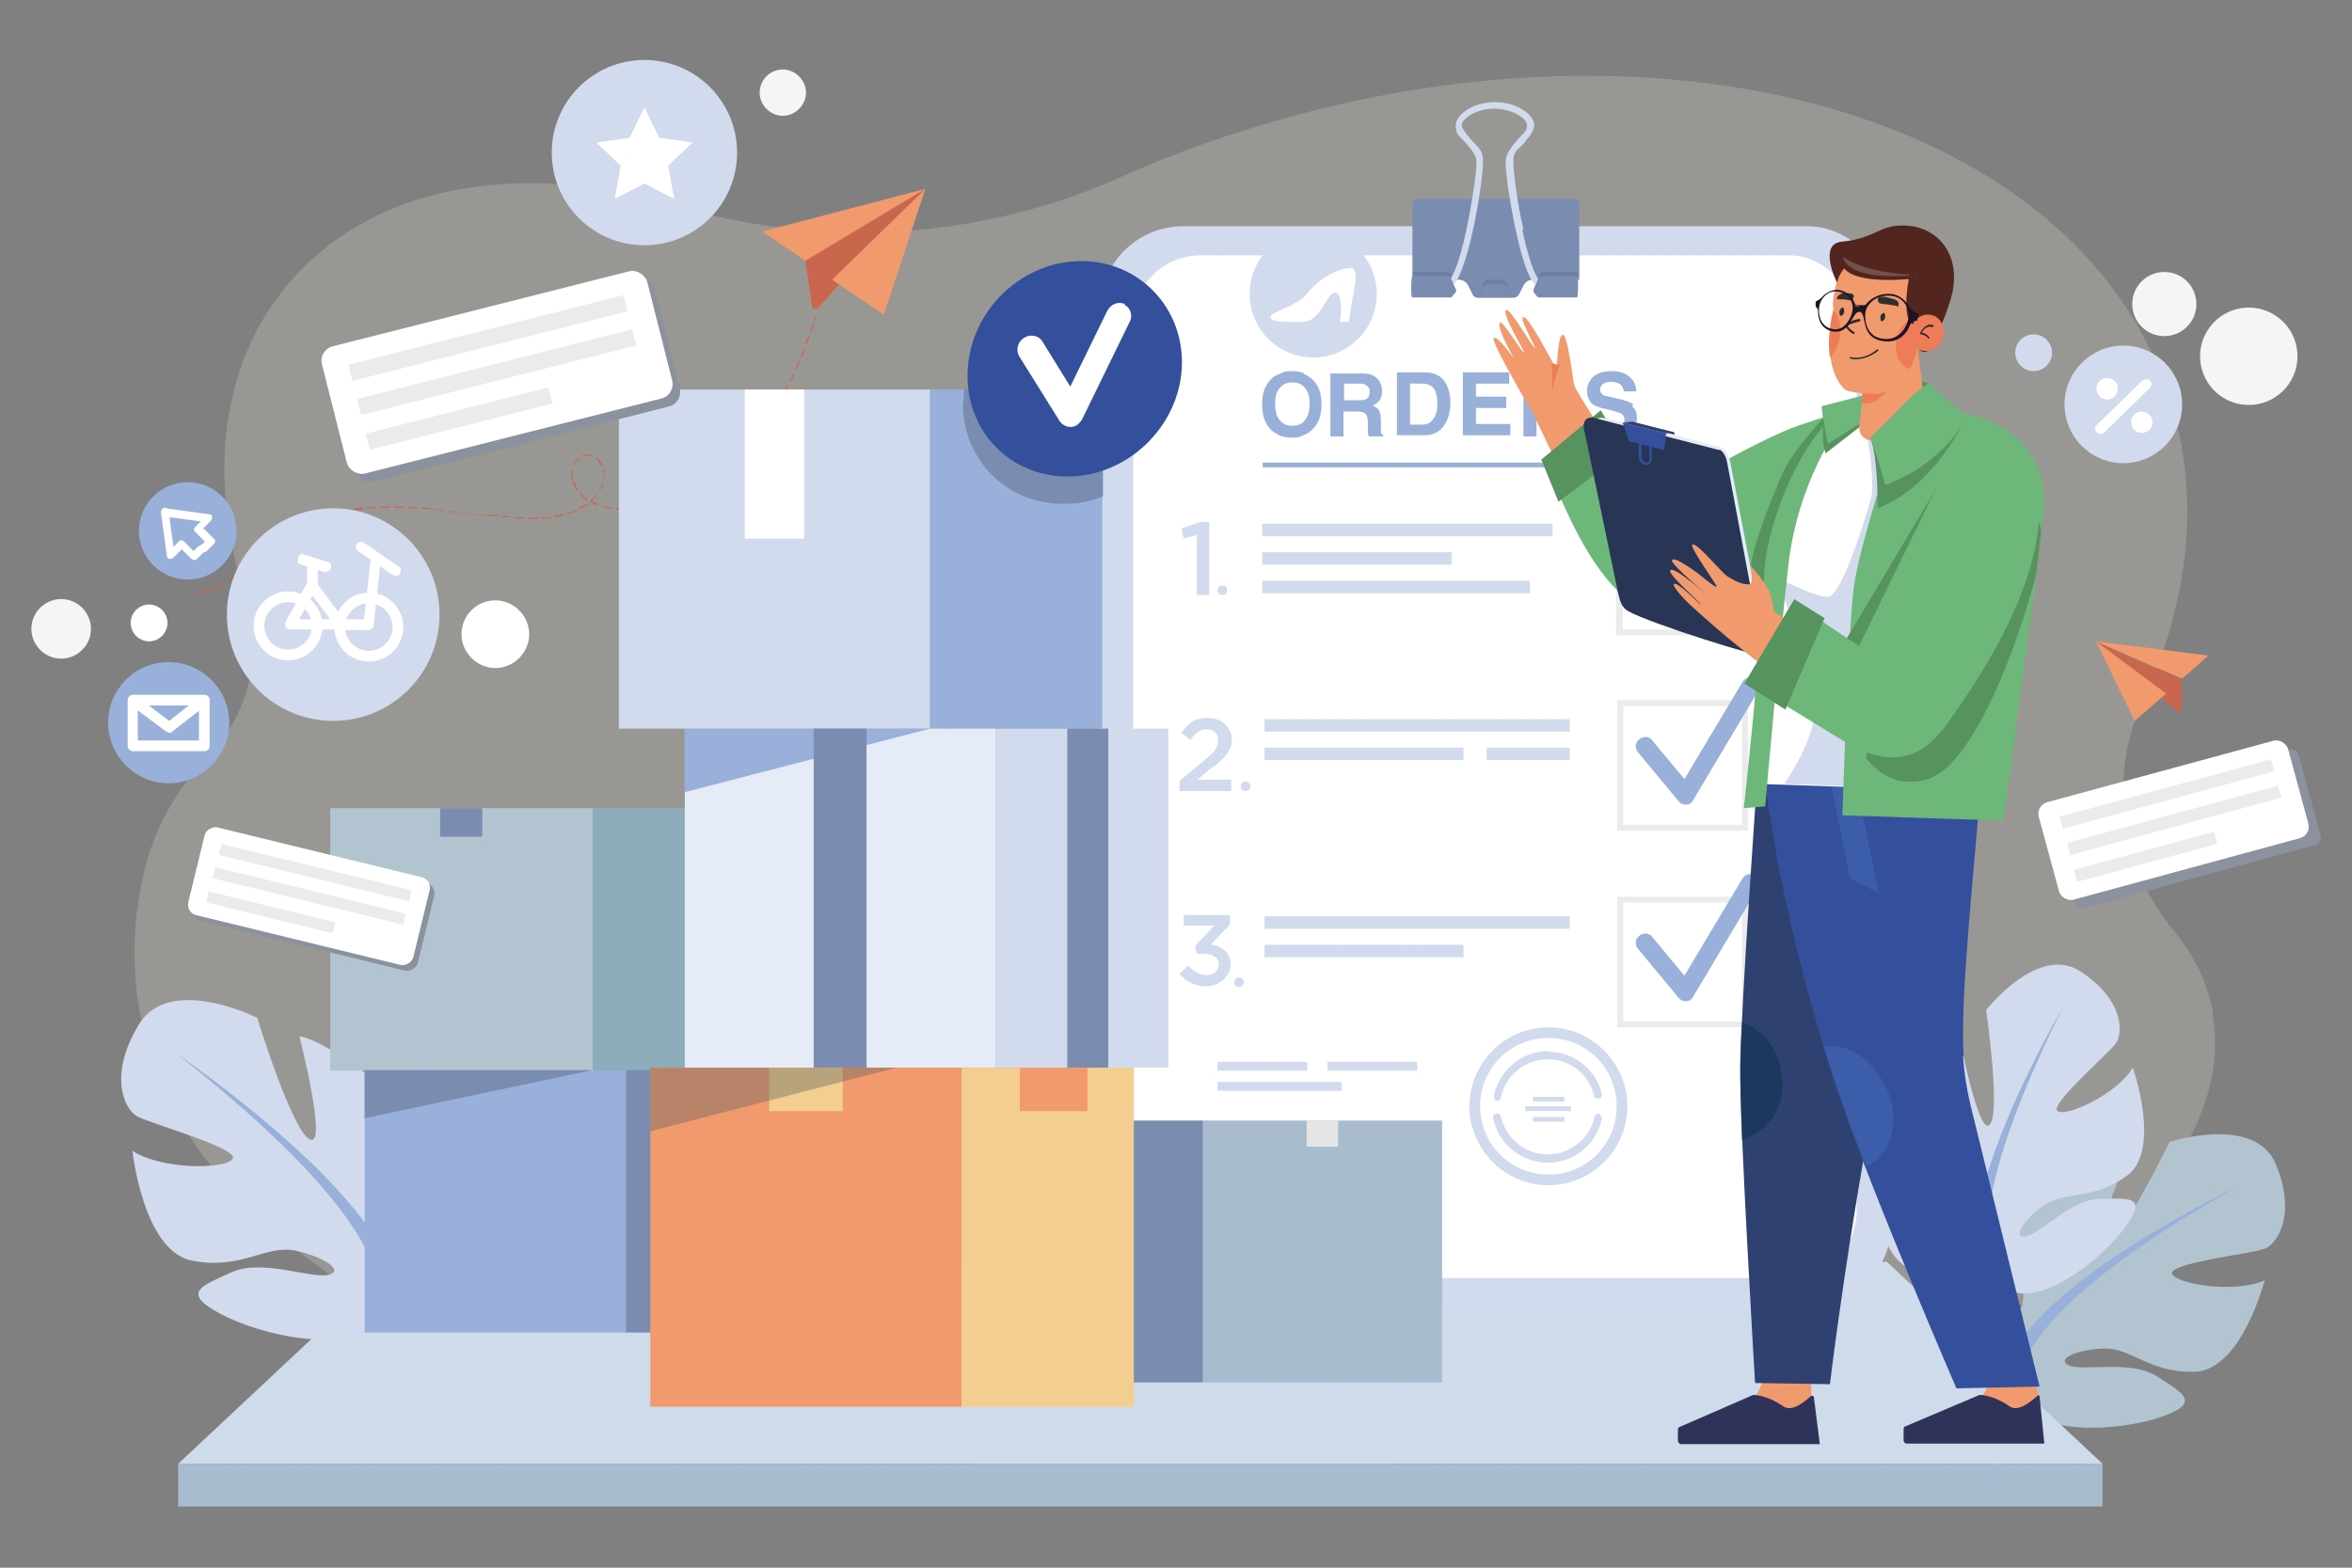 <?xml version="1.0" encoding="UTF-8"?>
<svg id="Layer_1" xmlns="http://www.w3.org/2000/svg" version="1.1" viewBox="0 0 396 264">
  <rect x="0" y="0" width="396" height="264" fill="#808080" stroke="none"/>
  <!-- Generator: Adobe Illustrator 29.0.0, SVG Export Plug-In . SVG Version: 2.1.0 Build 186)  -->
  <defs>
    <style>
      .st0 {
        fill: #010101;
      }

      .st1 {
        fill: #d1dbed;
      }

      .st2 {
        fill: #636363;
        opacity: .4;
      }

      .st2, .st3 {
        mix-blend-mode: multiply;
      }

      .st2, .st3, .st4, .st5 {
        isolation: isolate;
      }

      .st6 {
        fill: #7a8db0;
      }

      .st7 {
        fill: #c8674d;
      }

      .st8 {
        fill: #34509c;
      }

      .st9, .st4 {
        fill: #fff;
      }

      .st10 {
        fill: #383838;
      }

      .st11 {
        fill: #fff8ea;
        opacity: .2;
      }

      .st12 {
        fill: #57935e;
      }

      .st13 {
        fill: #cedbea;
      }

      .st14 {
        fill: #f3ce90;
      }

      .st3 {
        fill: #143556;
        opacity: .7;
      }

      .st15 {
        fill: #b2c4d0;
      }

      .st16 {
        fill: #f19a6d;
      }

      .st4 {
        opacity: .3;
      }

      .st17 {
        fill: #3c5eaa;
      }

      .st18 {
        fill: #2f2f2f;
      }

      .st19 {
        fill: #52261f;
      }

      .st20 {
        fill: #2f4171;
      }

      .st21 {
        fill: #6eb77a;
      }

      .st22 {
        fill: #2b2b2b;
      }

      .st23 {
        fill: #73504a;
      }

      .st24 {
        fill: #8b919e;
      }

      .st25 {
        fill: #293555;
      }

      .st26 {
        fill: #ef7c59;
      }

      .st27 {
        fill: #a9bbce;
      }

      .st28 {
        fill: #303359;
      }

      .st29 {
        fill: #ebebeb;
      }

      .st30 {
        fill: #f5f5f7;
      }

      .st31 {
        fill: #99b1da;
      }

      .st32 {
        fill: #e6ecf7;
      }

      .st33 {
        fill: #8facbc;
      }

      .st34 {
        opacity: .1;
      }

      .st35 {
        fill: #1f1322;
      }

      .st36 {
        fill: #e6e6e6;
      }
    </style>
  </defs>
  <g class="st5">
    <g id="Layer_11" data-name="Layer_1">
      <path class="st11" d="M372.6,170.6c-.9-5.1-3.2-9.8-6.7-14-8.9-10.8-11-25.7-5.2-38.3,7.9-17,9.9-34.7,4.6-51.2C350.2,19.5,280.1-.6,209,22.1c-7.2,2.3-14.1,4.9-20.7,7.9-23.7,10.5-50.3,11.9-75.1,4.5-25.8-7.7-51-3.3-65,13.7-11.3,13.7-13.1,32.9-6.9,52.3,3,9.2.8,19.4-5.9,26.4-5.5,5.7-9.3,12.3-11.1,19.7-8.8,37.3,16.1,78,106.3,96.4,35,7.1,122.6,4.2,146,0,58.3-10.4,101.2-42.8,95.9-72.3h.1Z"/>
      <g>
        <g>
          <path class="st15" d="M365.3,192.3s-8.1,16.6-10.9,17.4c-2.9.7,4.1-15.6,4.1-15.6-5.7.2-19.3,9-19.3,9,0,0,3.2,17.8.3,17.8s-2.1-15.9-2.1-15.9c-5.3,2.4-9.5,9.4-9.5,9.4-5,11.2,9.6,17.1,9.6,17.1l3.3,5.1c3.3,5.1,16.2,4.4,23.1,2s3.6-4-.7-6.8c-4.3-2.8-12.2-.9-14.7-1.8-2.5-1,.8-2.7,5.6-2.9,4.8-.2,7.8,4.2,15.5,3.9,7.8-.3,11.7-15.4,11.7-15.4-5.1,2.3-15,.6-15.6-1.1-.6-1.8,13.5-3.4,15.6-4.2s5.4-5.7,1.9-14.2-17.9-3.8-17.9-3.8Z"/>
          <path class="st31" d="M337.5,231.6s1,6.2-1.9,13.8l.4,2.7s2.8-9.8,4.8-11.4c0,0-10.1-10.9,36.1-37,0,0-36.7,17.4-39.3,31.8h-.1Z"/>
        </g>
        <g>
          <polygon class="st13" points="66.3 212.5 30 246.5 354 246.5 317.7 212.5 66.3 212.5"/>
          <rect class="st27" x="30" y="246.5" width="324" height="7.2"/>
        </g>
        <g>
          <g>
            <rect class="st1" x="185.2" y="38.1" width="133.2" height="182.1" rx="14" ry="14"/>
            <rect class="st9" x="190.8" y="43" width="121.8" height="172.2" rx="11.3" ry="11.3"/>
          </g>
          <g>
            <path class="st6" d="M265,33.5h-26.6c-.3,0-.6.6-.6,1.3v12.3h7.8c.7,0,1.3.4,1.6,1l.7,1.4c0,.2.4.6.7.6h6.5c.2,0,.6-.4.7-.6l.7-1.4c.3-.6.9-1,1.6-1h7.8v-12.3c0-.7-.3-1.3-.6-1.3h-.3Z"/>
            <g class="st34">
              <path class="st0" d="M243.8,45.8h-6v1.4h6.9l-.3-.9c-.1-.3-.3-.5-.6-.5h0Z"/>
              <path class="st0" d="M259.1,46.3l-.3.9h6.9v-1.4h-6c-.3,0-.5.2-.6.5Z"/>
              <path class="st0" d="M254.3,49.4l-.6-1.6c-.2-.4-.5-.7-.8-.7h-2.3c-.4,0-.7.3-.8.7l-.6,1.6c0,.3-.4.8-.7.8h6.5c-.2,0-.6-.5-.7-.8h0Z"/>
            </g>
            <path class="st1" d="M256.5,38.7c-1-4.4-1.7-9.4-1.7-11.5s1-2,1.8-3.1c.9-1.1,1.7-2.1,1.7-3,0-1.8-2.9-3.9-6.6-3.9s-6.6,2.1-6.6,3.9.8,1.9,1.7,3c.9,1,1.8,2.2,1.8,3.1,0,2.1-.8,7.1-1.7,11.5-1.4,6.5-2.6,8.4-3,8.5h-1.8v1.1h1.8c.5,0,1.9,0,4-9.1,1-4.5,1.8-9.8,1.8-12s-1.1-2.5-2.1-3.8c-.7-.8-1.5-1.8-1.5-2.3,0-1.1,2.4-2.8,5.5-2.8s5.5,1.7,5.5,2.8-.8,1.5-1.5,2.3c-1,1.2-2.1,2.5-2.1,3.8,0,2.2.8,7.5,1.8,12,2,9.1,3.5,9.1,4,9.1h1.8v-1.1h-1.8c-.4,0-1.6-2-3-8.5h.2Z"/>
            <g>
              <path class="st6" d="M244.4,46.9c-.1-.2-.3-.4-.6-.4h-6c-.1,0-.2.8-.2,1.8s0,1.8.2,1.8h6.3c.2,0,.4,0,.5-.3l.5-.6c.1-.2.1-.4,0-.5l-.8-1.8h.1Z"/>
              <path class="st6" d="M265.6,46.5h-6c-.3,0-.5.2-.6.4l-.8,1.8v.5l.5.6c.1.2.3.3.5.3h6.3c.1,0,.2-.8.2-1.8s0-1.8-.2-1.8h.1Z"/>
              <path class="st6" d="M254.3,49.5l-.6-1.2c-.2-.3-.5-.5-.8-.5h-2.3c-.4,0-.7.2-.8.5l-.6,1.2c0,.2-.4.6-.7.6h6.5c-.2,0-.6-.4-.7-.6h0Z"/>
            </g>
          </g>
          <g>
            <rect class="st1" x="205" y="178.8" width="15.1" height="1.5"/>
            <rect class="st1" x="223.5" y="178.8" width="15.1" height="1.5"/>
            <rect class="st1" x="205" y="182.2" width="20.9" height="1.5"/>
          </g>
          <g>
            <rect class="st31" x="212.6" y="77.9" width="62.7" height=".8"/>
            <g>
              <path class="st31" d="M219.5,62.8c-.6-.2-1.3-.3-1.9-.3s-1.3,0-2,.4c-.9.3-1.6.8-2.1,1.6-.7.9-1,2.1-1,3.6s.3,2.7,1,3.7c.5.7,1.2,1.2,2.1,1.6.6.2,1.3.3,1.9.3s1.3,0,1.9-.4c.9-.3,1.6-.9,2.1-1.6.7-.9,1-2.2,1-3.6s-.3-2.7-1-3.6c-.5-.7-1.2-1.2-2.1-1.6h.1ZM219.5,71c-.5.5-1.1.7-1.9.7s-1.4-.2-1.9-.7c-.7-.6-1-1.6-1-3s.3-2.3,1-2.9c.5-.5,1.1-.7,1.9-.7s1.4.2,1.9.7c.7.6,1,1.6,1,2.9s-.3,2.3-1,3Z"/>
              <path class="st31" d="M232.5,72.4v-1.5c0-.7-.1-1.6-.4-1.9-.2-.3-.5-.5-1-.7.5-.2.9-.5,1.2-.9.3-.5.4-1,.4-1.6s-.2-1.3-.6-1.8c-.6-.8-1.5-1.1-2.7-1.1h-5.4v10.6h2.2v-4.2h2.3c.8,0,1.3.2,1.5.5.2.2.3.7.3,1.5v1.3c0,.3,0,.6.2.9h2.4v-.3c-.3,0-.4-.3-.4-.6v-.2ZM230.2,67.1c-.3.2-.7.3-1.3.3h-2.6v-2.8h2.7c.6,0,1,.2,1.3.5s.3.5.3.9-.1.9-.4,1.1Z"/>
              <path class="st31" d="M239.9,62.7h-4.7v10.6h4.6c1.6,0,2.7-.6,3.5-1.9.6-1,.9-2.2.9-3.6s-.3-2.4-.8-3.3c-.7-1.2-1.9-1.8-3.5-1.8ZM241.4,70.4c-.4.7-1,1.1-1.9,1.1h-2.1v-6.9h2.1c.7,0,1.2.2,1.6.5.6.5.9,1.5.9,2.8s-.2,1.8-.5,2.4h-.1Z"/>
              <polygon class="st31" points="248.5 68.7 253.6 68.7 253.6 66.8 248.5 66.8 248.5 64.6 254.1 64.6 254.1 62.7 246.3 62.7 246.3 73.3 254.3 73.3 254.3 71.4 248.5 71.4 248.5 68.7"/>
              <path class="st31" d="M265,72.4v-1.5c0-.7-.1-1.6-.4-1.9-.2-.3-.5-.5-1-.7.5-.2.9-.5,1.2-.9.3-.5.4-1,.4-1.6s-.2-1.3-.6-1.8c-.6-.8-1.5-1.1-2.7-1.1h-5.4v10.6h2.2v-4.2h2.3c.8,0,1.3.2,1.5.5.2.2.3.7.3,1.5v1.3c0,.3,0,.6.2.9h2.4v-.3c-.3,0-.4-.3-.4-.6v-.2ZM262.6,67.1c-.3.2-.7.3-1.3.3h-2.6v-2.8h2.7c.6,0,1,.2,1.3.5.2.2.3.5.3.9s-.1.9-.4,1.1Z"/>
              <path class="st31" d="M275,68.1c-.4-.3-1.1-.6-1.9-.8l-2.6-.6c-.3,0-.6-.2-.7-.3-.3-.2-.4-.5-.4-.8s.2-.8.6-1c.3-.2.8-.3,1.2-.3.8,0,1.4.2,1.8.6.2.2.3.5.4,1h2.1c0-.8-.3-1.6-.9-2.2-.7-.8-1.8-1.2-3.3-1.2s-2.6.4-3.3,1.2c-.5.6-.8,1.3-.8,2.1s.3,1.8,1,2.3c.4.3,1.2.6,2.3.8l1.1.3c.7.2,1.1.3,1.4.5s.5.5.5.9-.2.9-.7,1.1c-.4.2-.9.3-1.5.3s-1.5-.2-1.9-.6c-.3-.3-.4-.6-.4-1.1h-2.1c0,.9.3,1.7.8,2.3.8.9,2,1.3,3.7,1.3s2.3-.3,3.1-1c.7-.6,1.1-1.4,1.1-2.5s-.3-1.5-.8-2l.2-.3Z"/>
            </g>
          </g>
          <g>
            <g>
              <path class="st29" d="M272.1,107h22v-22h-22v22ZM273.2,86h20v20h-20v-20Z"/>
              <path class="st31" d="M295.4,81.4c-.7-.4-1.7-.2-2.1.5l-9.8,16.4-5.4-6.5c-.5-.7-1.5-.8-2.2-.2-.7.5-.8,1.5-.2,2.2l6.8,8.2c.3.4.7.6,1.2.6s0,0,.1,0c.5,0,1-.3,1.2-.8l10.9-18.3c.4-.7.2-1.7-.5-2.1Z"/>
            </g>
            <g>
              <g>
                <rect class="st1" x="212.5" y="88.2" width="48.9" height="2.1"/>
                <rect class="st1" x="212.5" y="97.8" width="45.1" height="2.1"/>
                <rect class="st1" x="212.5" y="93" width="31.9" height="2.1"/>
              </g>
              <g>
                <polygon class="st1" points="198.9 89 199.3 90.7 201.5 90.1 201.5 100.2 203.6 100.2 203.6 87.9 202.1 87.9 198.9 89"/>
                <path class="st1" d="M205.8,98.6c-.4,0-.8.3-.8.8s.3.8.8.8.8-.3.8-.8-.3-.8-.8-.8Z"/>
              </g>
            </g>
          </g>
          <g>
            <g>
              <path class="st29" d="M272.3,139.9h22v-22h-22v22ZM273.3,118.9h20v20h-20s0-20,0-20Z"/>
              <path class="st31" d="M295.5,114.3c-.7-.4-1.7-.2-2.1.5l-9.8,16.4-5.4-6.5c-.5-.7-1.5-.8-2.2-.2-.7.5-.8,1.5-.2,2.2l6.8,8.2c.3.4.7.6,1.2.6s0,0,.1,0c.5,0,1-.3,1.2-.8l10.9-18.3c.4-.7.2-1.7-.5-2.1Z"/>
            </g>
            <g>
              <g>
                <path class="st1" d="M204.3,129.2c2.1-1.8,3.1-2.8,3.1-4.7s-1.6-3.6-4-3.6-3.3.9-4.5,2.5l1.5,1.2c.9-1.2,1.7-1.8,2.8-1.8s1.9.7,1.9,1.9-.6,1.9-2.3,3.3l-4.2,3.5v1.7h8.7v-1.9h-5.7l2.5-2.1h.2Z"/>
                <path class="st1" d="M209.7,131.6c-.4,0-.8.3-.8.8s.3.8.8.8.8-.3.8-.8-.3-.8-.8-.8Z"/>
              </g>
              <g>
                <rect class="st1" x="212.9" y="121.1" width="51.4" height="2.1"/>
                <g>
                  <rect class="st1" x="250.3" y="125.9" width="14" height="2.1"/>
                  <rect class="st1" x="212.9" y="125.9" width="33.5" height="2.1"/>
                </g>
              </g>
            </g>
          </g>
          <g>
            <g>
              <path class="st29" d="M272.3,173h22v-22h-22v22ZM273.3,152h20v20h-20v-20Z"/>
              <path class="st31" d="M295.5,147.4c-.7-.4-1.7-.2-2.1.5l-9.8,16.4-5.4-6.5c-.5-.7-1.5-.8-2.2-.2-.7.5-.8,1.5-.2,2.2l6.8,8.2c.3.4.7.6,1.2.6s0,0,.1,0c.5,0,1-.3,1.2-.8l10.9-18.3c.4-.7.2-1.7-.5-2.1h0Z"/>
            </g>
            <g>
              <rect class="st1" x="212.9" y="154.3" width="51.4" height="2.1"/>
              <rect class="st1" x="212.9" y="159.1" width="33.5" height="2.1"/>
            </g>
            <g>
              <path class="st1" d="M203.8,159.1l3.3-3.4v-1.6h-7.8v1.8h5.1l-3.2,3.4.3,1.3h1c1.7,0,2.7.7,2.7,1.8s-.9,1.8-2,1.8-2.3-.6-3.1-1.6l-1.5,1.4c1,1.2,2.5,2.1,4.5,2.1s4.1-1.6,4.1-3.7-1.6-3.1-3.5-3.4h0Z"/>
              <path class="st1" d="M208.6,164.6c-.4,0-.8.3-.8.8s.3.8.8.8.8-.3.8-.8-.3-.8-.8-.8Z"/>
            </g>
          </g>
          <g>
            <path class="st1" d="M269.3,187.5c-.3,0-.7.1-.8.5-.8,3.7-4.1,6.4-7.9,6.4s-7.1-2.7-7.9-6.4c0-.3-.4-.6-.8-.5-.3,0-.6.4-.5.8.9,4.3,4.7,7.5,9.2,7.5s8.2-3.1,9.1-7.4c0-.3-.1-.7-.5-.8h0Z"/>
            <path class="st1" d="M260.7,177c-4.5,0-8.3,3.2-9.2,7.6,0,.3.2.7.5.8h.1c.3,0,.6-.2.6-.5.7-3.8,4.1-6.5,7.9-6.5s6.9,2.5,7.8,6.1c0,.3.4.6.8.5.3,0,.6-.4.5-.8-1-4.2-4.8-7.1-9.1-7.1h.1Z"/>
            <path class="st1" d="M260.7,173c-7.3,0-13.3,6-13.3,13.3s6,13.3,13.3,13.3,13.3-6,13.3-13.3-6-13.3-13.3-13.3ZM260.7,197.8c-6.3,0-11.5-5.1-11.5-11.5s5.1-11.5,11.5-11.5,11.5,5.1,11.5,11.5-5.1,11.5-11.5,11.5Z"/>
            <g>
              <rect class="st1" x="258.1" y="184.7" width="5.3" height=".8"/>
              <rect class="st1" x="258.1" y="188.1" width="5.3" height=".8"/>
              <rect class="st1" x="256.8" y="186.3" width="7.7" height=".8"/>
            </g>
          </g>
        </g>
        <g>
          <path class="st1" d="M344,203.1c3.6-2.7,8.2-.8,14.1-5.1s1-18.2,1-18.2c-2.7,4.5-11.3,8.4-12.7,7.3-1.4-1.1,8.7-9.7,9.9-11.5,1.2-1.8,1.2-7.3-6-12s-15.9,6.5-15.9,6.5c0,0,2.5,17.2.6,19.3-1.8,2.1-5-14.3-5-14.3-4.4,3.2-10.2,17.1-10.2,17.1,0,0,11.9,12.1,9.6,13.7-2.3,1.6-9.9-11.3-9.9-11.3-2.9,4.6-2.5,12.3-2.5,12.3,2,11.4,16.5,8.2,16.5,8.2l5.2,2.3c5.2,2.3,14.9-5.1,19-10.6s.7-5-4.1-4.9c-4.8,0-9.9,5.7-12.4,6.3s-.8-2.5,2.8-5.2h0Z"/>
          <path class="st31" d="M333.4,215.2s4,4.3,5.8,11.7l1.7,1.9s-3-9.1-2.2-11.4c0,0-13.6-3.2,8.6-47.7,0,0-19.4,32.8-13.8,45.4h-.1Z"/>
        </g>
        <g>
          <g>
            <path class="st7" d="M136.7,51.5c0,.5.7.7,1.1.3l18-20.1-20.2,12.1,1.1,7.6h0Z"/>
            <polygon class="st16" points="135.6 43.9 155.8 31.8 128.3 39 135.6 43.9"/>
            <polygon class="st16" points="148.8 53 155.8 31.8 140.1 47.1 148.8 53"/>
          </g>
          <g>
            <path class="st7" d="M137.1,53.8h.2c0-.2.2-.4.2-.7h-.2c0,.2-.2.4-.2.7Z"/>
            <path class="st7" d="M75.3,86.2c.5,0,1,0,1.6.2v-.2c-.5,0-1,0-1.5-.2v.2h0Z"/>
            <path class="st7" d="M101.5,80.5h.2c0-.5,0-1.1,0-1.6h-.2c0,.5.2,1.1,0,1.6h0Z"/>
            <path class="st7" d="M101.2,78.4h.2c-.2-.6-.6-1.1-1-1.3v.2c.3.3.6.7.8,1.2h0Z"/>
            <path class="st7" d="M99.6,76.9v-.2c-.4-.2-1-.2-1.6,0v.2c.6-.2,1.1-.2,1.6,0Z"/>
            <path class="st7" d="M68.6,85.6h1.6v-.2h-1.6v.2Z"/>
            <path class="st7" d="M73.1,85.9c.5,0,1,0,1.6.2v-.2c-.5,0-1,0-1.6-.2v.2Z"/>
            <path class="st7" d="M70.9,85.7c.5,0,1,0,1.6,0v-.2c-.5,0-1.1,0-1.6,0v.2Z"/>
            <path class="st7" d="M77.6,86.4c.5,0,1,0,1.6.2v-.2c-.5,0-1,0-1.5-.2v.2h0Z"/>
            <path class="st7" d="M84.3,87.1c.5,0,1.1,0,1.6,0v-.2c-.5,0-1,0-1.6,0v.2Z"/>
            <path class="st7" d="M96.4,80.5c0-.5,0-1,0-1.5h-.2c0,.5,0,1,0,1.6h.2Z"/>
            <path class="st7" d="M88.9,87.2v.2h1.6v-.2h-1.6Z"/>
            <path class="st7" d="M86.6,87.3h1.6v-.2h-1.6v.2Z"/>
            <path class="st7" d="M66.3,85.5h1.6v-.2h-1.6v.2Z"/>
            <path class="st7" d="M82.1,86.9c.5,0,1,0,1.6,0v-.2c-.5,0-1,0-1.6,0v.2Z"/>
            <path class="st7" d="M79.8,86.7c.5,0,1,0,1.6.2v-.2c-.5,0-1,0-1.5-.2v.2h0Z"/>
            <path class="st7" d="M45.3,92.2v.2c.6-.4,1-.7,1.4-1v-.2c-.6.3-.9.6-1.4,1Z"/>
            <path class="st7" d="M41.9,95.1v.2c.6-.4,1-.7,1.3-1v-.2c-.5.3-.9.7-1.3,1Z"/>
            <path class="st7" d="M40.2,96.6v.2c.5-.3.9-.6,1.4-1v-.2c-.6.4-1,.7-1.4,1Z"/>
            <path class="st7" d="M43.6,93.7v.2c.5-.3.9-.7,1.3-1v-.2c-.6.3-1,.7-1.3,1Z"/>
            <path class="st7" d="M34.2,99.6v.2c.6,0,1.1-.3,1.6-.5v-.2c-.6.2-1.1.3-1.6.5Z"/>
            <path class="st7" d="M38.3,97.9v.2c.5-.3,1-.6,1.4-.9v-.2c-.6.3-1,.6-1.4.9Z"/>
            <path class="st7" d="M91.1,87.1v.2h.2c.5,0,1,0,1.4,0v-.2c-.5,0-1.1,0-1.6,0Z"/>
            <path class="st7" d="M36.3,98.9v.2c.6-.2,1-.4,1.5-.7v-.2c-.6.3-1.1.5-1.5.7Z"/>
            <path class="st7" d="M55.2,86.7v.2c.6-.2,1.1-.3,1.6-.4v-.2c-.6,0-1.1.3-1.6.4Z"/>
            <path class="st7" d="M47.1,90.8v.2c.6-.3,1-.6,1.4-.9v-.2c-.6.3-1,.6-1.4.9Z"/>
            <path class="st7" d="M61.8,85.4v.2c.5,0,1.1,0,1.6,0v-.2c-.5,0-1.1,0-1.6,0Z"/>
            <path class="st7" d="M57.3,86.1v.2c.6,0,1.1-.2,1.6-.3v-.2c-.6,0-1.1.2-1.6.3Z"/>
            <path class="st7" d="M59.6,85.7v.2c.5,0,1.1,0,1.6-.2v-.2c-.6,0-1.1,0-1.6.2Z"/>
            <path class="st7" d="M49,89.5v.2c.6-.3,1-.5,1.5-.8v-.2c-.6.2-1,.5-1.5.8Z"/>
            <path class="st7" d="M64.1,85.5h1.6v-.2h-1.6v.2Z"/>
            <path class="st7" d="M51,88.4v.2c.6-.2,1-.5,1.5-.7v-.2c-.6.2-1.1.4-1.5.7Z"/>
            <path class="st7" d="M53,87.5v.2c.6-.2,1.1-.4,1.6-.5v-.2c-.6.2-1.1.4-1.6.6h0Z"/>
            <path class="st7" d="M126.9,73.8h.2c.3-.3.7-.7,1-1.1h-.2c-.3.3-.6.7-1,1.1Z"/>
            <path class="st7" d="M125.5,75.5h.2c.3-.2.7-.6,1-1.1h-.2c-.3.3-.7.7-1,1.1Z"/>
            <path class="st7" d="M128.3,72h.2c.3-.3.6-.7.9-1.2h-.2c-.3.3-.6.8-.9,1.2Z"/>
            <path class="st7" d="M122.3,78.7v.2c.5-.3.9-.7,1.3-1.1l-.2-.2c-.4.4-.8.7-1.2,1.1h0Z"/>
            <path class="st7" d="M118.7,81.4v.2c.6-.3,1-.6,1.4-.9v-.2c-.6.3-1,.6-1.4.9Z"/>
            <path class="st7" d="M129.5,70.1h.2c.3-.3.6-.8.8-1.2h-.2c-.3.3-.6.8-.8,1.2Z"/>
            <path class="st7" d="M123.9,77.1l.2.2c.4-.4.7-.8,1.1-1.1l-.2-.2c-.4.4-.7.8-1.1,1.1Z"/>
            <path class="st7" d="M120.5,80.1v.2c.6-.3,1-.6,1.4-1v-.2c-.5.3-1,.7-1.4,1Z"/>
            <path class="st7" d="M135.6,58h.2c.2-.4.4-.9.5-1.4h-.2c-.2.4-.4.9-.5,1.4Z"/>
            <path class="st7" d="M136.4,55.9h.2c.2-.4.3-.9.5-1.4h-.2c-.2.4-.3.9-.5,1.4Z"/>
            <path class="st7" d="M130.7,68.2h.2c.3-.3.5-.8.8-1.3h-.2c-.3.4-.5.8-.8,1.3Z"/>
            <path class="st7" d="M134.8,60.1h.2c.2-.4.4-.9.6-1.4h-.2c-.2.4-.4.9-.6,1.4Z"/>
            <path class="st7" d="M131.8,66.2h.2c.2-.4.5-.8.7-1.3h-.2c-.2.4-.5.8-.7,1.3Z"/>
            <path class="st7" d="M132.9,64.2h.2c.2-.4.5-.8.7-1.3h-.2c-.2.4-.5.9-.7,1.3Z"/>
            <path class="st7" d="M133.9,62.2h.2c.2-.4.4-.9.6-1.4h-.2c-.2.4-.4.9-.6,1.4Z"/>
            <path class="st7" d="M114.7,83.5v.2c.6-.2,1.1-.4,1.5-.7v-.2c-.6.2-1.1.5-1.5.7Z"/>
            <path class="st7" d="M97.6,85.6v.2c.6-.3,1-.5,1.5-.9v-.2c-.5.3-1,.6-1.5.8h0Z"/>
            <path class="st7" d="M100.6,83.3h-.2c-.3.3-.6.7-1,1h0v.2c.4.3.8.5,1.4.6v-.2c-.4-.2-.8-.3-1.2-.5.4-.4.7-.8,1-1.2h0Z"/>
            <path class="st7" d="M98.8,84.2v-.2c-.3-.3-.7-.6-1-1l-.2.2c.4.4.8.7,1.2,1.1h0Z"/>
            <path class="st7" d="M96.4,78.3h.2c.2-.4.6-.8,1-1v-.2c-.6.3-1,.7-1.2,1.2Z"/>
            <path class="st7" d="M95.5,86.4v.2c.6-.2,1.1-.3,1.6-.5v-.2c-.5.2-1,.4-1.6.5Z"/>
            <path class="st7" d="M96.4,81.2c.2.5.4,1,.8,1.4h.2c-.3-.6-.6-1-.7-1.5h-.3Z"/>
            <path class="st7" d="M101.4,81.2c0,.5-.3,1-.6,1.4h.2c.3-.4.5-.9.6-1.4h-.2Z"/>
            <path class="st7" d="M110.4,84.9v.2c.6,0,1.1-.3,1.6-.4v-.2c-.6.2-1.1.3-1.6.4Z"/>
            <path class="st7" d="M112.6,84.3v.2c.6-.2,1.1-.3,1.6-.5v-.2c-.6.2-1.1.4-1.6.5Z"/>
            <path class="st7" d="M101.5,85.4c.5,0,1,.2,1.6.3v-.2c-.5,0-1-.2-1.5-.3v.2h0Z"/>
            <path class="st7" d="M116.7,82.5v.2c.6-.2,1-.5,1.5-.8v-.2c-.6.3-1,.5-1.5.8Z"/>
            <path class="st7" d="M93.3,86.9v.2c.6,0,1.1-.2,1.6-.3v-.2c-.5,0-1.1.2-1.6.3Z"/>
            <path class="st7" d="M108.2,85.3v.2c.5,0,1.1-.2,1.6-.3v-.2c-.6,0-1.1.2-1.6.3Z"/>
            <path class="st7" d="M103.7,85.6v.2h1.6v-.2h-1.6Z"/>
            <path class="st7" d="M106,85.6v.2c.5,0,1.1,0,1.6-.2v-.2c-.6,0-1.1,0-1.6,0h0Z"/>
            <path class="st7" d="M32.8,99.9v.2h.8v-.2h-.8Z"/>
          </g>
        </g>
        <g>
          <polygon class="st16" points="296.9 232.5 295.7 235 294.7 236.2 301.4 241 305 235 304.9 232.8 296.9 232.5"/>
          <path class="st28" d="M305,235c-.7.6-3.1,3-4.8,1.8-2.7-1.9-5-1.9-5-1.9l-12.4,5.4c-.2,0-.3.3-.3.6v1.7c0,.3.3.6.5.6h23.4l-1-7.9c0-.2-.2-.3-.4-.2h0Z"/>
          <polygon class="st16" points="335.2 232.6 333.8 235 332.8 236.2 339.4 241 343.2 235 342.4 231.6 335.2 232.6"/>
          <path class="st28" d="M343.1,235c-.7.6-3.2,3-4.8,1.8-2.7-1.9-5-1.9-5-1.9l-12.5,5.3c-.2,0-.3.3-.3.6v1.7c0,.3.2.6.5.6h23.2l-.8-7.9c0-.2-.2-.3-.4-.2h0Z"/>
          <path class="st20" d="M293,179.8c-.1,10,2.5,53.1,2.5,53.1l12.6.2s8.8-73.6,21.7-98.7l-34-2.5s-2.7,37.8-2.8,47.9h0Z"/>
          <path class="st3" d="M293.3,172.1c-.2,3.2-.3,5.9-.3,7.7s.1,6.9.3,12.2c2.1-.8,7.2-3.3,6.8-10-.5-7.3-5.5-9.4-6.8-9.9Z"/>
          <path class="st8" d="M330.6,177.9c-.6-10.2,1.8-31.1,2.8-44.8l-36.2-1.3s1.1,9.2,3.3,19.2c2.4,11,5.6,23.1,9.4,34.3,5.9,17.1,19.5,48.5,19.5,48.5l14-.3-11.7-47.7c-.6-2.6-1-5.2-1.2-7.9h.1Z"/>
          <polygon class="st17" points="308.3 132.3 311.5 147.9 316.3 150.4 312.6 132.4 308.3 132.3"/>
          <path class="st17" d="M307.1,176.2c.9,3.1,1.9,6.1,3,9.1,1.1,3.3,2.5,7,4.1,11,3.1-.5,7-7.5,2.6-14.5-3.7-5.9-8.1-5.8-9.7-5.6Z"/>
        </g>
        <g>
          <g>
            <path class="st16" d="M262.9,56.5c-.8,1.3-.6,5.9-1,5.3-.6-.8-4.5-8.6-5.4-8.4-.9,0,2.2,5.2,1.9,5.2s-4.1-6.7-4.8-6.4c-1,.4,3.3,7.2,3,7.2s-3.6-5.4-4-5.1c-.8.5,1.8,5.1,2.3,6.1,0,0-2.7-3.9-3.4-3.5s6.7,12.9,6.7,12.9c0,0,4.7,10,7.2,14.6l8.1-6.1s-7.8-11.7-8.5-13.5c0,0-1.2-9.6-2-8.3h-.1Z"/>
            <path class="st26" d="M261.4,65.5s1-3.9,1.3-4l-1.4-.3v4.3h.1Z"/>
          </g>
          <path class="st21" d="M278.7,84.1l-9.6-14.5-8.9,7.6s8.7,26.9,19.9,25.7c11.2-1.2,28.1-12.3,28.1-12.3l6.8-23.1s-5,1.8-12,4.1c-7,2.3-24.2,12.6-24.2,12.6h0Z"/>
          <polygon class="st12" points="259.5 77.4 262.4 84.5 273.8 75.9 269.5 69.1 259.5 77.4"/>
          <path class="st12" d="M311.8,68.5c-1.1.4-2.6.9-4.2,1.4-1.7,1.5-5.3,5.9-6.6,8.1-1.6,2.9-6.2,14.3-6.2,17.6l1.7,2.9c5.7-3,11.6-8,11.6-8l5.6-19.1-1.8.2-.2-3.1h.1Z"/>
          <path class="st9" d="M328.3,69.1l-4.7-3.3v.3l-5.9,6.2-4,.2v-3.5l-3.5,1.2c-1.1,0-4.6,4.7-6.3,7.3-1.8,2.8-4,9.3-4.2,12.6l-3.9,41.9,37.7,1.3s9.2-35,8.6-48c-.3-8.4-13.8-16-13.8-16v-.2Z"/>
          <path class="st1" d="M328.3,69.1l-4.7-3.3v.3l-5.9,6.2-3.4.2c.6,4,1.3,9.5.7,11.5-1,3.4-4.9,16.5-7.3,16.5s-8.1-3.1-8.7-3.4h0c.5,1.4,6.3,15.8,6.6,21.3.4,5.8-5.2,13.6-5.2,13.6h0l33,1.2s9.2-35,8.6-48c-.3-8.4-13.8-16-13.8-16h0Z"/>
          <path class="st21" d="M296.8,97.9c0,9.4-3.2,38.2-3.2,38.2l3.6-.3s2.3-26.4,3.9-40.6,8.6-23.5,8.6-23.5l.2-2.6c-6.5,4.5-12.9,19.4-12.9,28.8h-.2Z"/>
          <path class="st21" d="M330.2,69.6c-3.8,3.5-11.9,6.5-11.9,6.5,0,0-5.3,16.1-6.2,22.9-.9,6.8-1.9,38.3-1.9,38.3l27.1.9s6.5-46.9,6.9-53.3c.3-6.4-3.7-13.5-13.9-15.4h-.1Z"/>
          <path class="st12" d="M330.8,87.9c-2.6,5.5-11,21-15.9,29.6-.3,3.7-.5,7.2-.7,10.2,2,2.5,5.2,4.9,10.1,3.6,8-2.1,15.6-23.2,18.5-34.5.4-2.9.7-5.5.9-7.5-1.3-6.2-9.9-7.7-12.8-1.4h-.1Z"/>
          <path class="st12" d="M337,73.6c-4.1-.9-8.7,4.8-8.7,4.8l-18.8,31.5-1.1,12.7c10.4,5.9,14.8-1.1,19-6.1,7.1-8.2,11.4-15.5,13.8-21.7.7-4.9,1.1-9.3.9-12.2-.1-3.3-2.5-6.5-5.2-9.2v.2Z"/>
          <g>
            <path class="st32" d="M291.4,78.1c-.3-1.4-.9-2.5-1.7-2.8,0,0-14.6-3.9-19.6-4.9-1.5-.3-2.4.9-1.9,3.3l5.1,25.7c.3,1.7,1.1,3,2.1,3.5l20.1,6.6c2,.4,1.7-1.3,1.5-2l-5.6-29.3h0Z"/>
            <path class="st25" d="M289.5,75.8l-21.4-5.5c-1.7,0-1.6,1.5-1.2,2.9l5.5,26.5c.4,1.8.7,2.6,1.7,3.2,3.7,2.1,22.9,8.1,22.8,7.5l-6.1-32.5c-.2-1.1-.7-1.9-1.3-2.2h0Z"/>
            <path class="st16" d="M298.2,100.3c-.8-2.2-3.6-5.2-3.6-5.2.2,1.1.8,3.4-.2,3.3-.5,0-1.4,0-3.5-1.3-1.2-.8-5-5.6-5.9-5.4-.9,0,4.2,6.9,4,7.1s-2.4-1.7-3.2-2.3c-1-.7-4.1-3-4.3-2.1-.1.8,7.7,7.3,6.2,6-.1,0-6.1-5.4-6.5-4.3-.3.7,5.1,5.4,5.2,5.7.1.3-4.2-4.2-4.6-3.4-.2.4,1.9,2.7,2.7,3.4,1.4,1.2,8.4,8,21,16.6l3.8-8.4-10.6-7s-.2-1.5-.6-2.6h.1Z"/>
          </g>
          <path class="st21" d="M337.6,73.5c-4.7-2.9-9.9,5.2-9.9,5.2l-14.7,30.1-11.1-7.4-7.8,13.4,18.1,11.1c10.9,5,14.6-2.6,18.4-8,16.4-24.1,14.9-39.6,6.9-44.4h.1Z"/>
          <polygon class="st12" points="293.7 115.1 300.6 119.5 307.2 104.1 302.1 100.9 293.7 115.1"/>
          <path class="st12" d="M313.4,67.5l-1,1.6c2.6,4.2,11.8.2,12.3-4.5-3.9-1.7-11.3,2.9-11.3,2.9Z"/>
          <path class="st12" d="M322.7,66l-7.8,7.7c1.4,3.7,1.2,11.9,1.2,11.9,9.6-3.6,14.4-14.5,15.1-15.5-1.2-.7-8.5-4.3-8.5-4.3v.3h0Z"/>
          <path class="st12" d="M307.3,76.4l5.8-4.5.7-4.4c-1.8.3-4.6,1-7,1.4.5,1.5-.4,4.9.6,7.5h-.1Z"/>
          <path class="st21" d="M307.8,74.7l5.5-3.5.4-4.6-7,1.8s.2,2.4,1.1,6.4h0Z"/>
          <path class="st16" d="M312.7,62.8h0c.4,0,.7,0,.9,0,0-.5.2,4.2-.5,8.2-.8,4.2,4.2,4.1,6.8.6l4-4.8s-.9-6.7-1.1-9.3l-10,5.3h0Z"/>
          <path class="st26" d="M313.5,67.8c.9.4,3.9.3,7.2-6.7-4,1-5.8,3-7.1,3.4,0,.9,0,2-.1,3.2h0Z"/>
          <g>
            <path class="st16" d="M319.9,41.1c-5.5-.9-9,.8-10.7,6.5,0,.3-.2.6-.2.9-.3,1.4-.6,3.1-.2,3.8,0,0-2.5,8.8,1.7,13.2.7.7,5,.9,5.8.8,5.8-1.2,6.5-10.1,6.5-10.1.2-.5,2.9-.7,3.1-1.2,1.5-4.9.8-12.7-6-13.8h0Z"/>
            <path class="st26" d="M308.7,52.1h0s-1.2,4.1-.6,8.1c.9-.9,1.5-2.1,1.7-3.5.3-1.8-.2-3.5-1.2-4.7h.1Z"/>
            <path class="st26" d="M322.5,53.8c-1.8,0-3.3,1.9-3.3,4.3s1,3.5,2.3,4.1c1.7-2.8,1.4-6.1,1.4-6.1.1-.3,1.3-.5,2.2-.7-.6-.9-1.5-1.5-2.5-1.5h-.1Z"/>
            <path class="st22" d="M311.4,60v.3s.3.2,1,.2,2.4-.2,3.9-1.5l-.2-.2c-2.5,2.1-4.7,1.3-4.7,1.3h0Z"/>
            <path class="st18" d="M319.2,50.5s-2.5-.9-2.9-.4c-.2.2-.2.6,0,.8.3.4.9.2,2.3.5.7,0,.9.3,1,.2,0-.2.3-.7-.4-1.1Z"/>
            <path class="st18" d="M310,49.5c-.6.2-.8.7-.7.9h.8c1.1,0,1.5.4,1.8,0,.2-.2.3-.5.2-.7-.2-.5-2-.3-2.1-.3h0Z"/>
            <path class="st22" d="M317.2,52.7c-.2,0-.5.2-.6.6,0,.4,0,.7.2.8.2,0,.5-.2.6-.6,0-.4,0-.7-.2-.8Z"/>
            <path class="st22" d="M310.3,51.8c-.2,0-.5.2-.6.6,0,.4,0,.7.2.8.2,0,.5-.2.6-.6,0-.4,0-.7-.2-.8Z"/>
            <path class="st19" d="M321.1,38c-4.8-.3-5,2.1-11,2.7-4.1.4-.8,6.9-.8,6.9.3-1.4,1.2-2.4,1.2-2.4,2.3,2.9,11.8,1.7,11.8,1.7l.3,8.6.4,2.3-.2.5c.5,1.1,1.6,1.4,2.2.3,1.9-3.4,3.5-8,3.8-9.7,1.1-6.3-2.6-10.5-7.6-10.9h0Z"/>
            <path class="st23" d="M323.1,46.3c-9.9-.3-12.8-3.1-12.8-3.1,0,0,0,4.3,12.8,3.1Z"/>
            <path class="st19" d="M322.5,54.8v-8.2l-.7-1.7s-2.3,9.3.7,9.9Z"/>
            <g>
              <path class="st26" d="M325.4,53.1c-1.5-.5-3.1.5-3.6,2.1s.3,3.4,1.7,3.8c1.5.5,3.1-.5,3.6-2.1s-.3-3.4-1.7-3.8Z"/>
              <path class="st22" d="M324.5,54.8c-.5.2-.9.6-1.2,1.3v.2h.1c.3,0,1.1.3,1.2.7h.3c-.2-.6-.9-.9-1.3-1,.2-.5.6-.8.9-.9.5-.2.9,0,.9,0l.2-.3s-.6-.3-1.2,0h.1Z"/>
            </g>
            <path class="st22" d="M313.2,54v-.3c-.4,0-2.1.4-2.4,1v.4c.4.7,1.3,1.2,1.3,1.2l.2-.3s-.9-.5-1.2-1.1h0c.1-.3,1.3-.6,2.1-.8h0Z"/>
          </g>
          <g>
            <path class="st35" d="M322.7,52.7c-.5-.2-.9-.6-1.2-1-.5-.8-1.4-2-3.1-2.2-2.3-.2-3.7,1.1-4.2,1.7-.1.2-.4.2-.5.2h-1c-.2,0-.4,0-.4-.3-.3-.7-1.1-2.1-2.9-2.3-1.2,0-2.2.7-2.7,1.3-.3.3-.6.5-.9.6,0,0-.1,0-.1.2v.8c.2,0,.4.4.4.7,0,.9.2,2.9,2.4,3.4,3.1.6,3.3-3.4,4.6-3.3,1.3.2,0,4.2,3.7,4.9,3.1.6,4.4-1.6,4.8-2.7.2-.4.5-.7,1-.7s.2,0,.2-.2l.2-.8c0,0,0-.2-.1-.3h-.2ZM311.9,52.3c-.1.9-1.2,3.6-3.4,3.1-2.1-.4-2.4-2.6-2.2-3.8.2-1.2,1.3-2.7,3-2.5,2.4.2,2.8,2.4,2.6,3.2ZM321.3,53.7c-.3,1.5-1.7,3.9-4.6,3.3-2.7-.5-2.8-3.6-2.6-4.5.1-.8,1.3-2.9,4.2-2.7,2.3.2,3.3,2.3,3,3.8h0Z"/>
            <path class="st4" d="M313.1,51.5h-.8s0,.2.2.2h.5c.2,0,.4,0,.5,0,.1,0,.3,0,.3,0-.2,0-.4,0-.8,0v-.2Z"/>
          </g>
          <path class="st21" d="M320.5,68.1c-2.3,2.4-5.6,5.6-5.6,5.6,1.4,3.7,2.5,8,2.5,8,10.4-3.9,13.8-11.6,13.8-11.6l-6.5-5.5s-1.9,1.1-4.2,3.5h0Z"/>
          <g>
            <path class="st8" d="M277.1,72.4c-.3-.2-.6-.2-.9,0-.2,0-.3.4-.3.7v3.9c.1.7.6,1.3,1.3,1.3h0c.2,0,.5,0,.6-.3.2-.2.3-.5.3-.8v-3.2c-.1-.6-.5-1.2-1-1.5h0ZM277.6,77.7c-.1,0-.2.2-.4.2h0c-.4,0-.8-.5-.8-1v-4.3h.2c.1,0,.2,0,.4,0,.4.2.7.8.7,1.2v3.2c.1.2,0,.4,0,.6h-.1Z"/>
            <polygon class="st8" points="274.3 74.3 280.2 75.8 280.5 73 273.2 71.2 274.3 74.3"/>
            <polygon class="st25" points="280.1 72.7 281.9 73.2 281.9 72.8 280.1 72.7"/>
            <polygon class="st20" points="273.2 71.2 280.5 73 281.9 72.8 274.8 71 273.2 71.2"/>
          </g>
        </g>
        <g>
          <path class="st7" d="M366.6,119.8c.3.2.7,0,.7-.3v-5.1l-14.3-6.3,13.6,11.8h0Z"/>
          <polygon class="st16" points="367.4 114.3 371.8 110.4 352.9 108 367.4 114.3"/>
          <polygon class="st16" points="359.4 121.4 364.7 116.8 352.9 108 359.4 121.4"/>
        </g>
        <g>
          <g>
            <rect class="st27" x="202.4" y="188.7" width="40.4" height="44.1"/>
            <rect class="st6" x="180.1" y="188.7" width="22.4" height="44.1"/>
          </g>
          <rect class="st36" x="220" y="188.7" width="5.3" height="4.4"/>
        </g>
        <g>
          <path class="st1" d="M71.2,189.7s-1.6,17.2-4.8,16.7c-3.2-.5,3.2-19.1,3.2-19.1,0,0-13.1-11.7-19.2-12.8,0,0,4.8,18.7,1.8,17.4s-8.9-20.5-8.9-20.5c0,0-14.7-7.4-19.9,1.1s-2.5,14.3-.3,15.5c2.1,1.2,17,5.3,16.1,7.1s-11.8,2-16.9-1.3c0,0,1.8,17,10.1,18.5,8.3,1.6,12.2-2.7,17.3-1.7,5.1,1.1,8.4,3.5,5.5,4.1s-11.1-2.7-16.1-.5c-5,2.3-8.9,3.4-1.9,7.1,7.1,3.7,20.8,6.6,25.1,1.6l4.4-5s16.7-3.9,13.2-16.8c0,0-3.4-8.3-8.7-11.7v.3Z"/>
          <path class="st31" d="M29.8,177.5c45.3,35.6,32.6,45.7,32.6,45.7,1.9,2,4.4-5,4.4-5-.4-15.9-37-40.7-37-40.7Z"/>
        </g>
        <g>
          <g>
            <rect class="st31" x="61.4" y="180.2" width="44.2" height="44.2"/>
            <g>
              <rect class="st15" x="55.6" y="136.1" width="44.2" height="44.2"/>
              <rect class="st6" x="74.1" y="136.1" width="7.1" height="4.8"/>
            </g>
            <polygon class="st6" points="61.4 188.3 99.8 180.2 61.4 180.2 61.4 188.3"/>
          </g>
          <rect class="st33" x="99.8" y="136.1" width="16.9" height="44.2"/>
          <rect class="st6" x="105.4" y="180.2" width="16.9" height="44.2"/>
        </g>
        <g>
          <g>
            <g>
              <rect class="st1" x="104.2" y="65.6" width="52.4" height="57.1"/>
              <rect class="st31" x="156.6" y="65.6" width="29" height="57.1"/>
            </g>
            <g>
              <rect class="st9" x="125.4" y="65.6" width="10" height="25.1"/>
              <rect class="st10" x="168.6" y="65.6" width="6.9" height="5.7"/>
            </g>
          </g>
          <path class="st6" d="M162.1,67.9c0,10,8.1,17.6,18.1,16.9,1.9,0,3.7-.5,5.5-1.2v-18.1h-23.4c0,.8-.1,1.6-.1,2.4h-.1Z"/>
          <g>
            <g>
              <g>
                <rect class="st32" x="115.3" y="122.7" width="52.4" height="57.1"/>
                <rect class="st1" x="167.7" y="122.7" width="29" height="57.1"/>
              </g>
              <rect class="st6" x="179.7" y="122.7" width="6.9" height="57.1"/>
            </g>
            <polygon class="st31" points="115.3 133.4 156.6 122.7 115.3 122.7 115.3 133.4"/>
            <rect class="st6" x="137" y="122.7" width="8.9" height="57.2"/>
          </g>
          <g>
            <g>
              <g>
                <rect class="st16" x="109.5" y="179.8" width="52.4" height="57.1"/>
                <rect class="st14" x="161.9" y="179.8" width="29" height="57.1"/>
              </g>
              <g>
                <rect class="st14" x="129.5" y="179.8" width="12.4" height="7.3"/>
                <rect class="st16" x="171.7" y="179.8" width="11.4" height="7.3"/>
              </g>
            </g>
            <polygon class="st2" points="109.5 190.5 150.9 179.8 109.5 179.8 109.5 190.5"/>
          </g>
        </g>
        <g>
          <path class="st8" d="M181,44c-10,.6-18.1,9.2-18.1,19.3s8.1,17.6,18.1,16.9c9.9-.7,18-9.3,18-19.2s-8-17.6-18-17Z"/>
          <path class="st9" d="M189.4,51.2c-1.1-.5-2.4,0-3,1.2l-6.2,12.7-4.7-7.6c-.6-1-2-1.3-3.1-.6s-1.4,2.1-.8,3.1l6.8,10.9c.4.6,1.1,1,1.9,1h0c.8,0,1.5-.6,1.9-1.3l8-16.4c.6-1.1.1-2.5-1-2.9h.2Z"/>
        </g>
        <g>
          <rect class="st24" x="56.7" y="53" width="56.5" height="22.1" rx="2.5" ry="2.5" transform="translate(-13.1 22.8) rotate(-14.2)"/>
          <rect class="st9" x="55.4" y="51.7" width="56.5" height="22.1" rx="2.5" ry="2.5" transform="translate(-12.8 22.4) rotate(-14.2)"/>
          <g>
            <rect class="st29" x="58.2" y="55.5" width="47.8" height="2.8" transform="translate(-11.4 21.9) rotate(-14.2)"/>
            <rect class="st29" x="59.7" y="61.3" width="47.8" height="2.8" transform="translate(-12.8 22.4) rotate(-14.2)"/>
            <rect class="st29" x="61.4" y="69.1" width="31.7" height="2.8" transform="translate(-14.9 21.1) rotate(-14.2)"/>
          </g>
        </g>
        <g>
          <rect class="st24" x="346.6" y="131.2" width="43" height="16.7" rx="1.3" ry="1.3" transform="translate(-23.7 101.4) rotate(-15.2)"/>
          <g>
            <rect class="st9" x="344.2" y="129.6" width="43.5" height="17" rx="2" ry="2" transform="translate(-23.4 100.8) rotate(-15.2)"/>
            <g>
              <rect class="st29" x="346.4" y="132.7" width="36.9" height="2.1" transform="translate(-22.3 100.3) rotate(-15.2)"/>
              <rect class="st29" x="347.6" y="137.1" width="36.9" height="2.1" transform="translate(-23.4 100.8) rotate(-15.2)"/>
              <rect class="st29" x="349" y="143.2" width="24.5" height="2.1" transform="translate(-25.2 99.8) rotate(-15.2)"/>
            </g>
          </g>
        </g>
        <g>
          <rect class="st24" x="45.2" y="132.4" width="15.2" height="39" rx="1.8" ry="1.8" transform="translate(-107.3 167.2) rotate(-76.3)"/>
          <rect class="st9" x="44.4" y="131.4" width="15.2" height="39" rx="1.8" ry="1.8" transform="translate(-106.9 165.7) rotate(-76.3)"/>
          <g>
            <rect class="st29" x="52.1" y="130.4" width="1.9" height="33" transform="translate(-102.2 163.7) rotate(-76.3)"/>
            <rect class="st29" x="51.1" y="134.4" width="1.9" height="33" transform="translate(-106.9 165.7) rotate(-76.3)"/>
            <rect class="st29" x="44.6" y="142.7" width="1.9" height="21.9" transform="translate(-114.5 161.5) rotate(-76.3)"/>
          </g>
        </g>
        <g>
          <circle class="st31" cx="31.6" cy="89.4" r="8.2"/>
          <g>
            <path class="st9" d="M33.3,92.1l-.7.7-1.6-1.6c-.3-.3-.7-.3-.9,0l-.9.9-.8-6c0-.4-.4-.6-.7-.6s-.6.4-.6.8l1,7.3c0,.3.2.5.4.5s.5,0,.7-.2l1.4-1.4,1.6,1.6c0,0,.3.2.5.2s.3,0,.5-.2l1.2-1.2c.3-.3.3-.7,0-.9-.3-.3-.7-.3-.9,0h-.2Z"/>
            <path class="st9" d="M34.1,89.1l1.4-1.4c.2-.2.2-.4.2-.7s-.3-.4-.5-.4l-7.3-1c-.4,0-.7.2-.7.6s.2.7.6.8l6,.8-.9.9c-.3.3-.3.7,0,.9l1.6,1.6-.7.7c-.3.3-.3.7,0,.9,0,0,.3.2.5.2s.3,0,.5-.2l1.2-1.2c.3-.3.3-.7,0-.9l-1.6-1.6h-.3Z"/>
          </g>
        </g>
        <circle class="st30" cx="378.6" cy="60" r="8.2" transform="translate(-4.7 61.3) rotate(-9.2)"/>
        <path class="st30" d="M7.3,101.9c-2.2,1.6-2.7,4.8-1,7,1.6,2.2,4.8,2.7,7,1,2.2-1.6,2.7-4.8,1-7-1.6-2.2-4.8-2.7-7-1Z"/>
        <circle class="st30" cx="364.4" cy="51.2" r="5.4"/>
        <path class="st1" d="M342.4,56.3c-1.7,0-3.1,1.4-3.1,3.1s1.4,3.1,3.1,3.1,3.1-1.4,3.1-3.1-1.4-3.1-3.1-3.1Z"/>
        <path class="st9" d="M25.1,101.8c-1.7,0-3.1,1.4-3.1,3.1s1.4,3.1,3.1,3.1,3.1-1.4,3.1-3.1-1.4-3.1-3.1-3.1Z"/>
        <path class="st9" d="M83.4,101.1c-3.2,0-5.7,2.6-5.7,5.7s2.6,5.7,5.7,5.7,5.7-2.6,5.7-5.7-2.6-5.7-5.7-5.7Z"/>
        <path class="st30" d="M131.8,11.7c-2.2,0-3.9,1.8-3.9,3.9s1.8,3.9,3.9,3.9,3.9-1.8,3.9-3.9-1.8-3.9-3.9-3.9Z"/>
        <circle class="st1" cx="108.5" cy="25.7" r="15.6"/>
        <polygon class="st9" points="111 23.2 108.5 18.1 106 23.2 100.4 24 104.5 27.9 103.5 33.5 108.5 30.9 113.5 33.5 112.5 27.9 116.6 24 111 23.2"/>
        <g>
          <circle class="st1" cx="56.1" cy="103.5" r="17.9"/>
          <g>
            <path class="st9" d="M48.5,99.6c-3.2,0-5.8,2.6-5.8,5.8s2.6,5.8,5.8,5.8,5.8-2.6,5.8-5.8-2.6-5.8-5.8-5.8ZM48.5,109.4c-2.2,0-4-1.8-4-4s1.8-4,4-4,4,1.8,4,4-1.8,4-4,4Z"/>
            <path class="st9" d="M62.1,99.8c-3.2,0-5.8,2.6-5.8,5.8s2.6,5.8,5.8,5.8,5.8-2.6,5.8-5.8-2.6-5.8-5.8-5.8ZM62.1,109.6c-2.2,0-4-1.8-4-4s1.8-4,4-4,4,1.8,4,4-1.8,4-4,4Z"/>
            <path class="st9" d="M53.2,98.1c-.2-.2-.5-.4-.8-.4s-.6.2-.7.5l-3.6,6.5c-.2.3,0,.6,0,.9.2.3.4.4.8.4h8.4c.3,0,.6-.2.8-.5s0-.7,0-.9l-4.9-6.6h0ZM50.4,104.2l2.2-3.9,3,4h-5.2Z"/>
            <path class="st9" d="M55,94.6l-3.7-1.2c-.5-.2-1,0-1.1.6-.2.5,0,1,.6,1.1l3.7,1.2h.3c.4,0,.7-.2.9-.6.2-.5,0-1-.6-1.1h-.1Z"/>
            <path class="st9" d="M63.4,93.4c-.5,0-.9.3-1,.8l-1.2,10.9c0,.5.3.9.8,1h0c.5,0,.8-.3.9-.8l1.2-10.9c0-.5-.3-.9-.8-1h.1Z"/>
            <path class="st9" d="M67.1,95.4l-5.8-4c-.4-.3-1-.2-1.2.2-.3.4-.2,1,.2,1.2l5.8,4c.2,0,.3.2.5.2.3,0,.6,0,.7-.4.3-.4.2-1-.2-1.2Z"/>
            <rect class="st9" x="57.3" y="104.3" width="4.8" height="1.8"/>
            <path class="st9" d="M52.6,94.3c-.5,0-.9.4-.9.9v3.7c0,.5.4.9.9.9s.9-.4.9-.9v-3.7c0-.5-.4-.9-.9-.9Z"/>
          </g>
        </g>
        <g>
          <circle class="st1" cx="357.5" cy="68.1" r="9.9"/>
          <g>
            <path class="st9" d="M360.8,64l-7.8,7.6c-.3.3-.3.9,0,1.2.2.2.4.3.6.3s.4,0,.6-.2l7.8-7.6c.3-.3.3-.9,0-1.2-.3-.3-.9-.3-1.2,0h0Z"/>
            <circle class="st9" cx="354.8" cy="65.5" r="1.8" transform="translate(279.4 418.3) rotate(-88.4)"/>
            <path class="st9" d="M360.6,69.3c-1,0-1.8.8-1.8,1.8s.8,1.8,1.8,1.8,1.8-.8,1.8-1.8-.8-1.8-1.8-1.8Z"/>
          </g>
        </g>
        <g>
          <circle class="st1" cx="221.1" cy="49.5" r="10.7"/>
          <path class="st9" d="M227.6,45.2c-.9-.3-4.8.8-7.5,4.2-1.8,2.3-6.3,3.1-6.2,4s2.1.8,5.4.8,4.1-5.3,5.6-4.9c1.4.4.7,4.9.7,4.9h1.5s.6-4.1,1-6c.4-1.8,0-3-.5-3.1h0Z"/>
        </g>
        <g>
          <path class="st31" d="M28.4,111.5c-5.7,0-10.2,4.6-10.2,10.2s4.6,10.2,10.2,10.2,10.2-4.6,10.2-10.2-4.6-10.2-10.2-10.2Z"/>
          <g>
            <path class="st9" d="M34.4,117h-12c-.5,0-.9.4-.9.9v7.7c0,.5.4.9.9.9h12c.5,0,.9-.4.9-.9v-7.7c0-.5-.4-.9-.9-.9ZM33.5,124.7h-10.3v-5.9h10.3v5.9Z"/>
            <path class="st9" d="M28.5,121.4l-5.6-4.2-1.1,1.4,6.2,4.6c.2,0,.3.2.5.2s.4,0,.5-.2l5.9-4.6-1.1-1.4s-5.3,4.2-5.3,4.2Z"/>
          </g>
        </g>
      </g>
    </g>
  </g>
</svg>